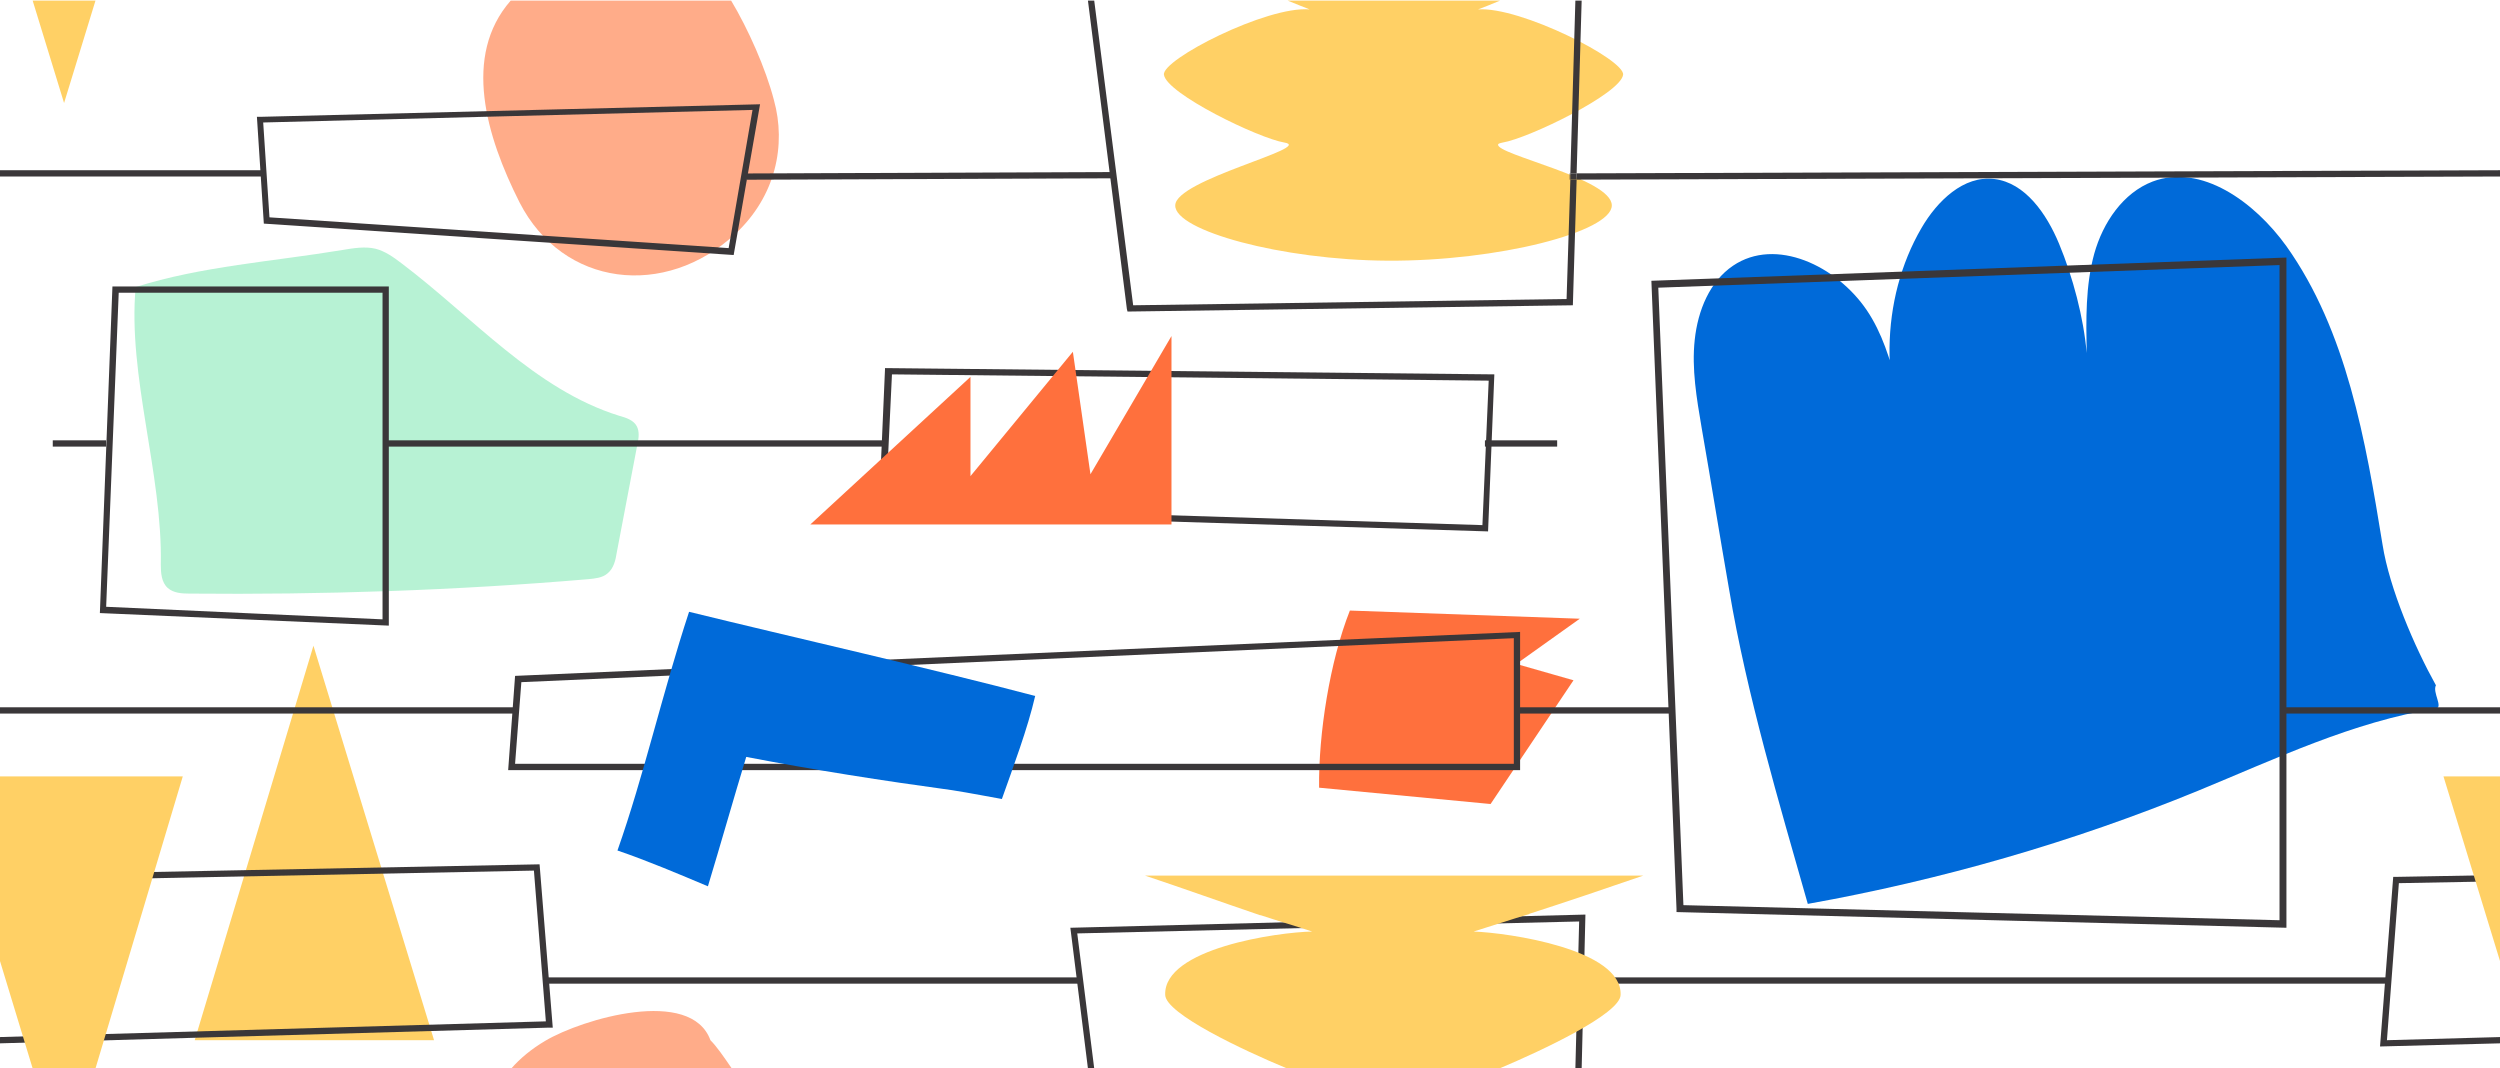 <?xml version="1.0" encoding="utf-8"?>
<!-- Generator: Adobe Illustrator 24.2.1, SVG Export Plug-In . SVG Version: 6.00 Build 0)  -->
<svg version="1.1" xmlns="http://www.w3.org/2000/svg" xmlns:xlink="http://www.w3.org/1999/xlink" x="0px" y="0px"
	 viewBox="0 0 398 170.1" style="enable-background:new 0 0 398 170.1;" xml:space="preserve">
<style type="text/css">
	.st0{fill:#FFD065;}
	.st1{fill:#FFAC89;}
	.st2{fill:none;}
	.st3{fill:#B7F2D4;}
	.st4{fill:#FF6A36;}
	.st5{fill:#006AD9;}
	.st6{fill:#FF6A36;stroke:#181718;stroke-width:1.386;stroke-linecap:round;stroke-miterlimit:10;}
	.st7{fill:#FFD984;}
	.st8{fill:none;stroke:#181718;stroke-miterlimit:10;}
	.st9{fill:none;stroke:#181718;stroke-width:0.612;stroke-miterlimit:10;}
	.st10{fill:#FF703D;}
	.st11{fill:none;stroke:#3A3739;stroke-width:0.999;stroke-miterlimit:10;}
	.st12{fill:none;stroke:#3A3739;stroke-width:1.1;stroke-miterlimit:10;}
	.st13{fill:#3A3739;}
</style>
<g id="formas">
	<polygon class="st0" points="49.9,102.8 31,165.6 50.1,165.6 69.1,165.6 	"/>
	<path class="st1" d="M82.7,32.2c6.9,13.5,23.2,15.4,34.4,5c6.4-6,8.1-14.1,6.1-21.3c-1.3-5-4.1-11.3-6.8-15.8H81.3
		C73.6,8.9,77.4,21.7,82.7,32.2z"/>
	<path class="st10" d="M214.9,97.2l36.6,1.3l-10.1,7.2l9.1,2.6L237.3,128l-27.3-2.6C209.9,116.8,211.7,105.3,214.9,97.2z"/>
	<path class="st3" d="M25.6,89.9c0,1.3,0.1,2.8,1.1,3.7c0.9,0.8,2.2,0.9,3.4,0.9c21.2,0.2,42.5-0.5,63.6-2.3c1-0.1,2.2-0.2,3-0.9
		c1-0.8,1.3-2.1,1.5-3.4c1.1-5.8,2.2-11.5,3.3-17.3c0.2-0.9,0.3-1.9-0.1-2.7c-0.5-1-1.7-1.4-2.8-1.7C85.1,62,75.3,50.5,63.9,41.9
		c-1.3-1-2.6-1.9-4.1-2.3c-1.7-0.4-3.5-0.1-5.3,0.2c-10.8,1.8-22.6,2.6-32.9,5.9C20.3,59.8,25.9,75.4,25.6,89.9z"/>
	<path class="st5" d="M379.3,86.7c-2.7-16.6-5.7-34-15.3-47.5c-5.1-7.1-13.6-13.2-21.3-10.3c-4.7,1.8-7.9,6.5-9.3,11.5
		c-1.4,5.1-1.3,10.5-1.2,15.8c-0.5-5.7-2.2-12.1-4.4-17.4c-2-4.8-5.4-9.7-10.3-10.3c-4.9-0.6-9.1,3.5-11.6,7.8
		c-6.6,11.3-6.8,26.6-0.5,38.5c-2.8-8.2-3.4-18.3-8.2-25.4s-14.5-11.7-21.3-7.1c-3.7,2.5-5.6,7.1-6.1,11.8c-0.5,4.6,0.3,9.3,1.1,14
		c1.5,8.6,2.9,17.3,4.4,25.9c2.8,16.6,7.9,33.7,12.5,49.9c21.2-3.8,42.1-9.8,62.1-18c12.4-5.1,24.7-11,37.9-13.1
		c1.2-0.2-0.6-2.6,0-3.7C384.4,103,380.4,93.7,379.3,86.7z"/>
	<rect x="86.9" y="155.6" class="st13" width="85" height="1"/>
	<rect x="118.9" y="27.5" transform="matrix(1 -3.910039e-03 3.910039e-03 1 -0.108 0.579)" class="st13" width="58" height="1"/>
	<rect x="236.4" y="70.1" class="st13" width="11.5" height="1"/>
	<rect x="8.4" y="70.1" class="st13" width="8.5" height="1"/>
	<rect x="61.4" y="70.1" class="st13" width="79.5" height="1"/>
	<rect x="241.9" y="112.6" class="st13" width="24.5" height="1"/>
	<path class="st13" d="M116.8,40.6L42,35.6l-1.1-17l0.5,0l79.6-2L116.8,40.6z M42.9,34.6l73.1,4.9l3.8-22l-77.9,2L42.9,34.6z"/>
	<path class="st13" d="M236.9,84.6l-97-3l1-23l97,1L236.9,84.6z M141,80.6l95,3l1-23l-95-1L141,80.6z"/>
	<path class="st13" d="M364,147.7l-97.1-2.5l0-0.5l-4-100L364,41V147.7z M268,144.1l94.9,2.4V42.2L264,45.8L268,144.1z"/>
	<path class="st13" d="M61.9,99.6l-46-2l2-52h44V99.6z M16.9,96.6l44,2v-52h-42L16.9,96.6z"/>
	<path class="st13" d="M241.9,122.6h-161l1.1-15l160-7V122.6z M82,121.6h159v-20l-158,7L82,121.6z"/>
	<polygon class="st0" points="10.2,16.4 15.2,0.1 5.2,0.1 	"/>
	<path class="st1" d="M113.1,165.6c-3.1-8.5-20.4-3.4-26.3,0.1c-2.2,1.3-4,2.8-5.4,4.4h35.1C115.2,168.2,114.1,166.6,113.1,165.6z"
		/>
	<polygon class="st2" points="0,170.1 5.2,170.1 0,153 	"/>
	<path class="st0" d="M185.3,11.9c0.4,3,15,10.1,19.2,10.8c4.8,0.8-17.4,5.9-17.4,10c-0.1,4,16.9,8.7,33.8,8.8
		c17.6,0.1,35.7-4.6,35.7-8.8c0-4.3-18.5-8.1-18.1-9.7c0-0.1,0.2-0.2,0.7-0.3c4.2-0.7,18.8-7.8,19.2-10.8
		c0.3-2.4-16.4-10.9-23.1-10.4c0.8-0.3,2.1-0.8,3.5-1.4h-33.8c1.5,0.6,2.7,1.1,3.5,1.4C201.7,0.9,184.9,9.5,185.3,11.9z"/>
	<polygon class="st10" points="186.5,53.5 186.5,83.5 129,83.5 154.5,60 154.5,75.8 170.8,56 173.6,75.5 	"/>
	<path class="st5" d="M112.7,141.1c2-6.6,4.1-14,6.1-20.6c10.9,2.1,21.8,3.8,32.8,5.3c2.6,0.4,6.7,1.2,7.9,1.4
		c1.8-5.1,4.1-11.2,5.3-16.4c-16.3-4.3-38.8-9.4-55.1-13.4c-4.3,13.1-7.2,26.1-11.4,38C103,137,108.2,139.2,112.7,141.1z"/>
	<polygon class="st2" points="251.4,146.7 171.5,148.6 174.2,170.1 250.8,170.1 	"/>
	<polygon class="st2" points="380,165.6 398,165.1 398,140.3 381.9,140.6 	"/>
	<polygon class="st13" points="380,165.6 381.9,140.6 398,140.3 398,139.3 381.4,139.6 381,139.6 378.9,166.6 398,166.1 398,165.1 	
		"/>
	<polygon class="st13" points="171.5,148.6 251.4,146.7 250.8,170.1 251.8,170.1 252.4,145.6 170.4,147.7 173.2,170.1 174.2,170.1 	
		"/>
	<polygon class="st2" points="249.9,27.6 250,27.6 250.8,0.1 174.2,0.1 180.4,48.6 249.4,47.6 250,28.6 249.9,28.6 	"/>
	<polygon class="st2" points="86.9,162.6 85,138.6 0,140.3 0,165.1 	"/>
	<polygon class="st13" points="249.9,27.6 249.9,28.6 250,28.6 250,27.6 	"/>
	<polygon class="st13" points="251,27.6 251,28.6 398,28.1 398,27.6 398,27.1 	"/>
	<rect x="0" y="112.6" class="st13" width="81.9" height="1"/>
	<polygon class="st13" points="88,163.6 85.9,137.6 0,139.3 0,140.3 85,138.6 86.9,162.6 0,165.1 0,166.1 87.4,163.6 	"/>
	<polygon class="st13" points="179.5,49.6 250.4,48.6 251,28.6 250,28.6 249.4,47.6 180.4,48.6 174.2,0.1 173.2,0.1 179.4,49.2 	"/>
	<polygon class="st13" points="250,27.6 251,27.6 251.8,0.1 250.8,0.1 	"/>
	<polygon class="st13" points="250,27.6 250,28.6 251,28.6 251,27.6 	"/>
	<rect x="363" y="112.6" class="st13" width="35" height="1"/>
	<rect x="0" y="27.1" class="st13" width="42" height="1"/>
	<rect x="251.9" y="155.6" class="st13" width="128" height="1"/>
	<polygon class="st0" points="10.1,123.6 0,123.6 0,153 5.2,170.1 15.2,170.1 29.1,123.6 	"/>
	<polygon class="st0" points="389,123.6 398,153 398,123.6 	"/>
	<path class="st0" d="M258,158.4c0.3-7.3-17.9-9.9-23.4-10.1c2.9-0.9,5.9-1.9,8.9-2.8h-0.1c5.9-1.9,12.4-4.1,18.2-6.1
		c-12.2,0-24.5,0-36.7,0c-2,0-3.9,0-5.9,0c-12.2,0-24.5,0-36.7,0c6,2,12.4,4.3,18.3,6.3l0.1,0c2.7,0.9,5.5,1.7,8.2,2.6
		c-5.5,0.1-23.7,2.7-23.4,10.1c0.1,3,12.4,8.8,19.4,11.7h33.8C245.6,167.2,257.9,161.4,258,158.4z"/>
</g>
<g id="linhas">
</g>
</svg>
